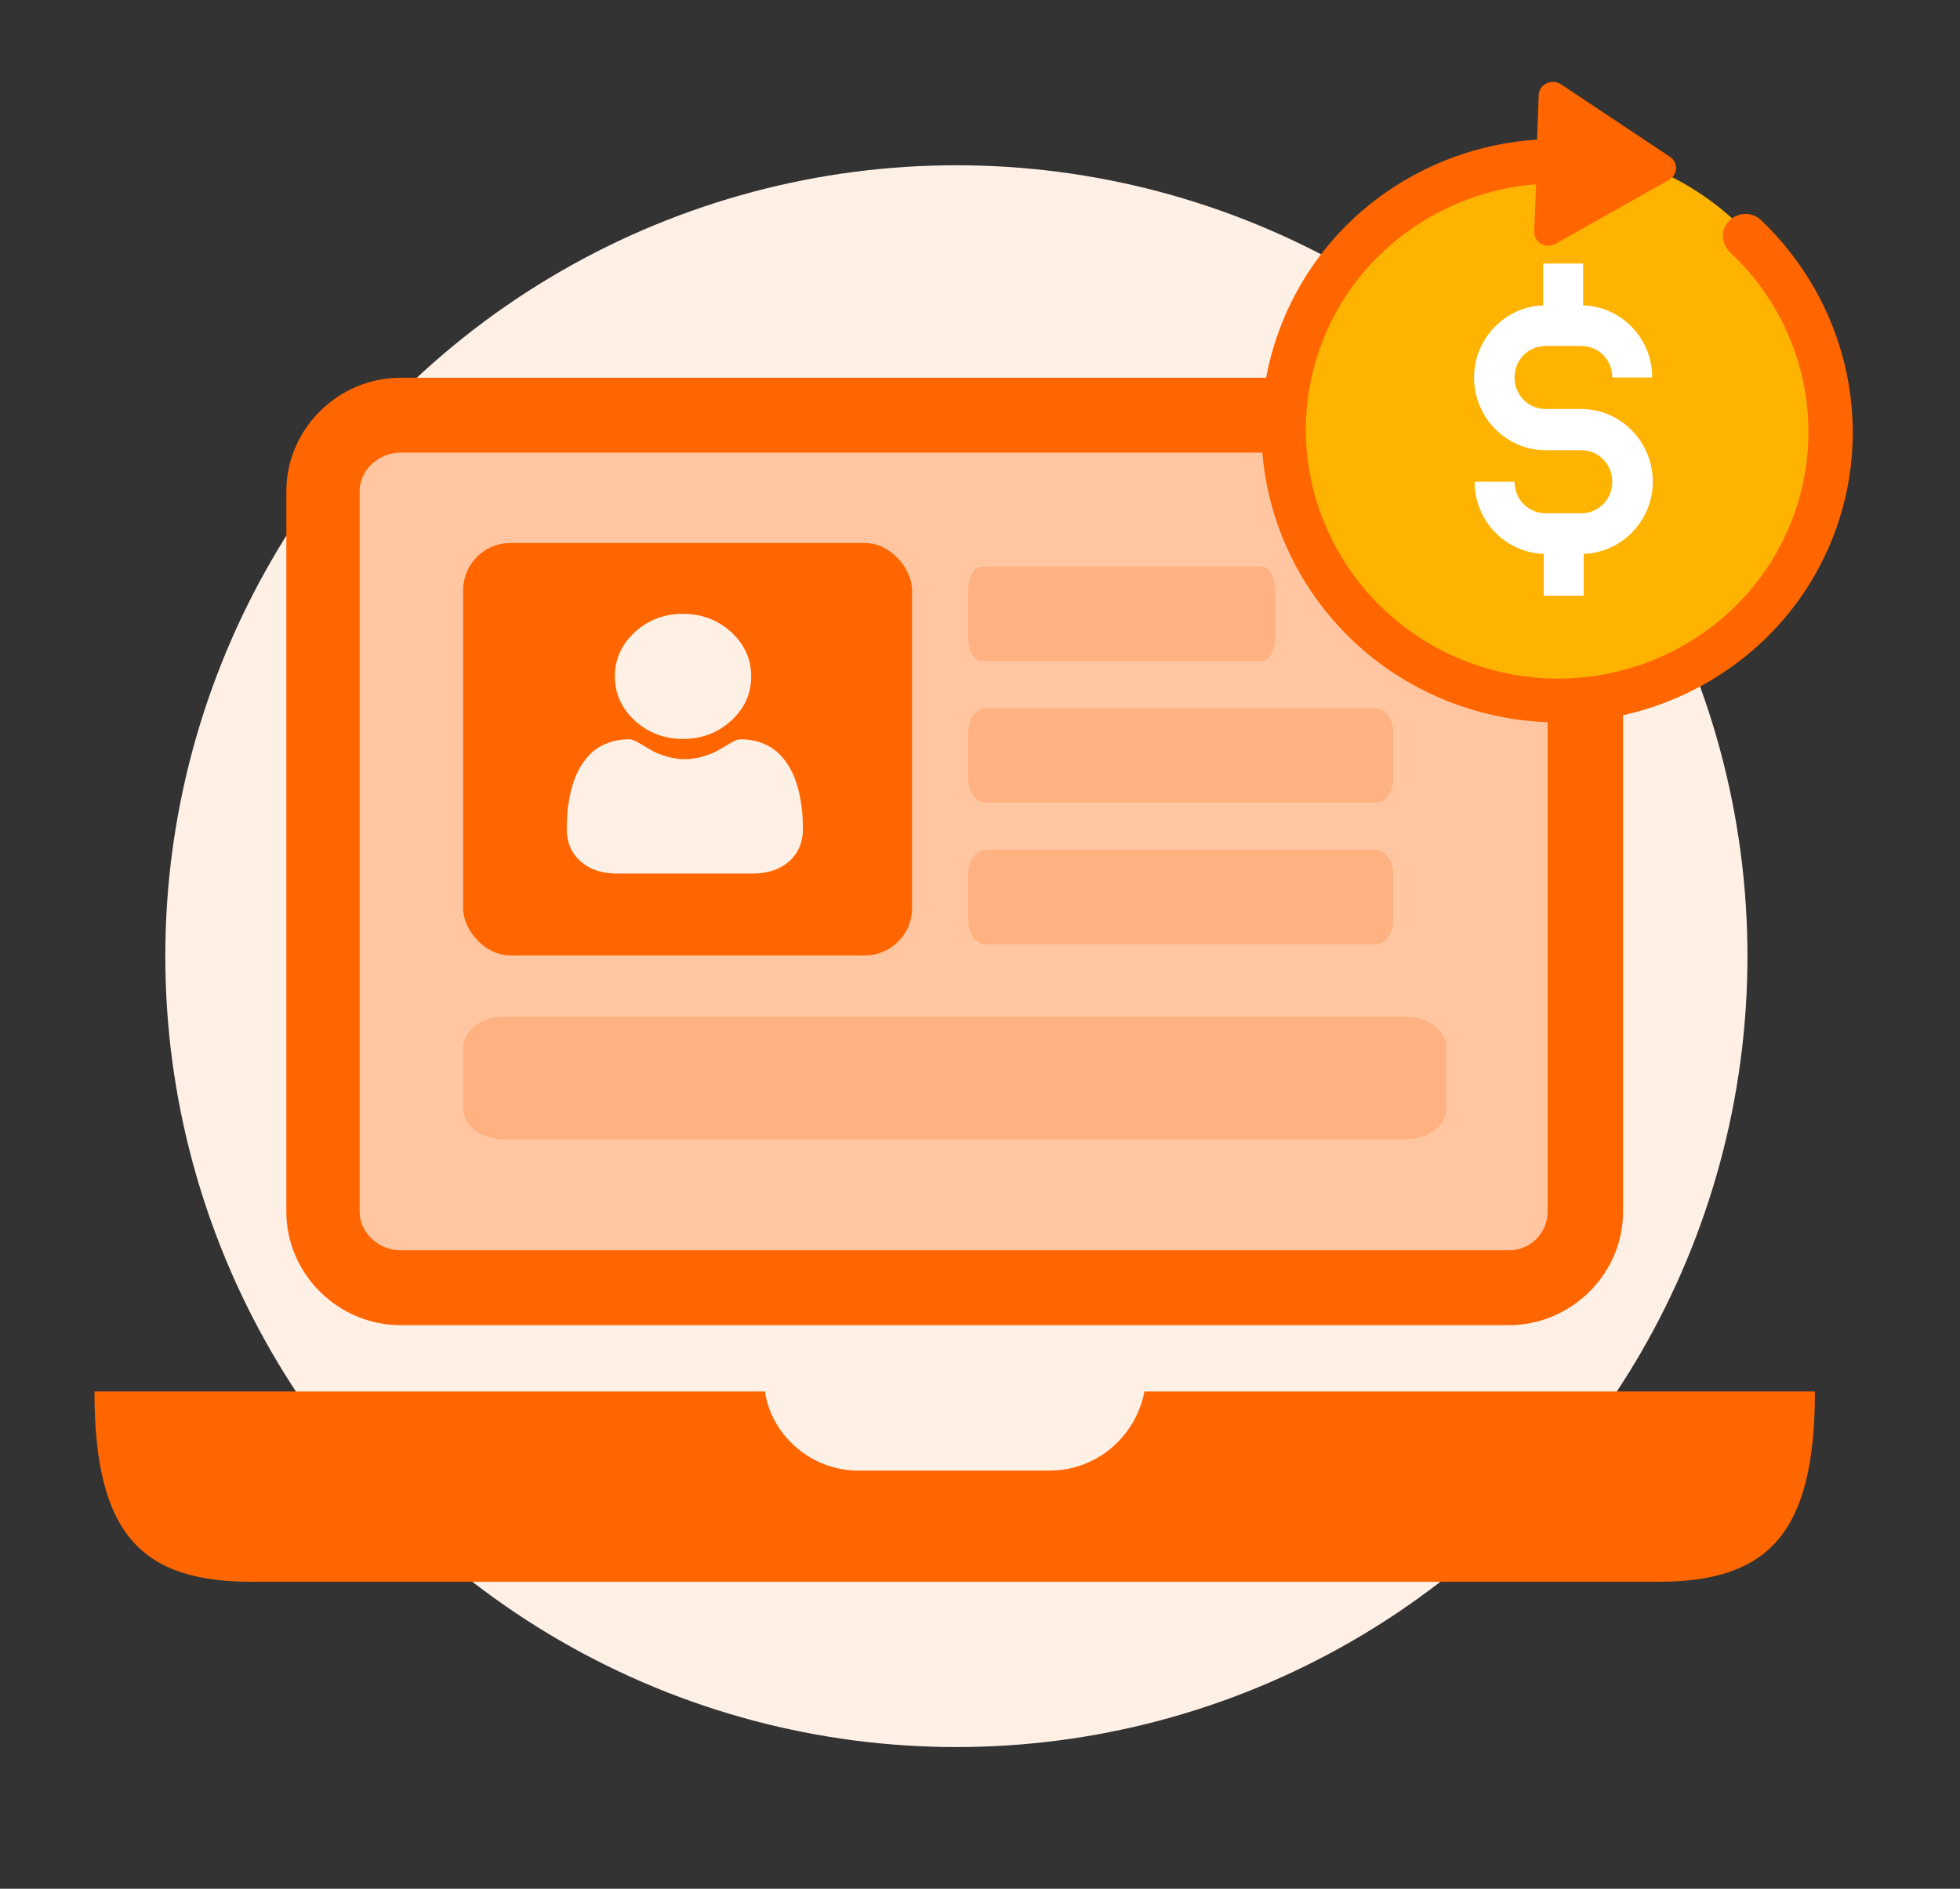 <svg width="83" height="80" viewBox="0 0 83 80" fill="none" xmlns="http://www.w3.org/2000/svg">
<rect x="0" y="0" width="83" height="80" fill="#333333" stroke="none"/>
<circle cx="40.5" cy="40.5" r="33.5" fill="#FFF0E6"/>
<rect x="14.408" y="18.081" width="52.041" height="35.388" fill="#FF6600" fill-opacity="0.3"/>
<path fill-rule="evenodd" clip-rule="evenodd" d="M4 58.938H32.394C32.668 60.84 34.403 62.289 36.32 62.289H44.446C46.454 62.289 48.098 60.84 48.463 58.938H76.857C76.857 65.007 74.849 67 70.192 67H10.665C6.009 67 4 65.007 4 58.938ZM16.965 16H63.893C66.54 16 68.731 18.174 68.731 20.801V51.329C68.731 53.956 66.54 56.13 63.893 56.13H16.965C14.317 56.13 12.126 53.956 12.126 51.329V20.801C12.126 18.174 14.317 16 16.965 16ZM16.965 19.171H40.429H63.893C64.806 19.171 65.536 19.895 65.536 20.801V51.329C65.536 52.234 64.806 52.959 63.893 52.959H16.965C16.052 52.959 15.23 52.234 15.23 51.329V20.801C15.23 19.895 16.052 19.171 16.965 19.171Z" fill="#FF6600"/>
<ellipse cx="65.644" cy="17.741" rx="11.477" ry="11.457" fill="#FFB301"/>
<path d="M65.159 4.033L65.09 5.913C60.185 6.232 55.801 9.369 54.113 14.146C51.845 20.567 55.303 27.628 61.827 29.893C68.35 32.158 75.498 28.78 77.767 22.359C79.381 17.791 78.116 12.693 74.573 9.323C74.196 8.958 73.592 8.983 73.223 9.353C72.854 9.723 72.882 10.318 73.259 10.684C76.302 13.528 77.364 17.853 75.99 21.742C74.062 27.197 67.987 30.069 62.445 28.145C56.903 26.22 53.962 20.218 55.89 14.763C57.292 10.795 60.941 8.136 65.048 7.803L64.968 9.798C64.953 10.261 65.447 10.55 65.849 10.338L70.68 7.62C71.055 7.399 71.089 6.883 70.701 6.631L66.098 3.567C65.71 3.316 65.174 3.569 65.159 4.033Z" fill="#FF6600"/>
<path d="M65.449 14.654H66.963C67.695 14.654 68.275 15.245 68.275 15.989H69.966C69.966 14.32 68.654 12.985 67.039 12.934V11.162H65.348V12.934C63.733 12.985 62.421 14.346 62.421 15.989C62.421 17.684 63.784 19.07 65.449 19.07H66.963C67.695 19.07 68.275 19.661 68.275 20.405C68.275 21.15 67.695 21.74 66.963 21.74H65.449C64.717 21.74 64.137 21.15 64.137 20.405H62.446C62.446 22.074 63.758 23.409 65.373 23.461V25.232H67.064V23.461C68.679 23.409 69.991 22.049 69.991 20.405C69.991 18.711 68.628 17.324 66.963 17.324H65.449C64.717 17.324 64.137 16.734 64.137 15.989C64.137 15.245 64.717 14.654 65.449 14.654Z" fill="white"/>
<path opacity="0.2" d="M53.458 24H41.541C41.242 24 41 24.448 41 25V27C41 27.552 41.242 28 41.541 28H53.458C53.757 28 54 27.552 54 27V25C54 24.448 53.757 24 53.458 24Z" fill="#FF6600"/>
<path opacity="0.2" d="M58.25 30H41.75C41.336 30 41 30.448 41 31V33C41 33.552 41.336 34 41.75 34H58.25C58.664 34 59 33.552 59 33V31C59 30.448 58.664 30 58.25 30Z" fill="#FF6600"/>
<path opacity="0.2" d="M58.25 36H41.75C41.336 36 41 36.448 41 37V39C41 39.552 41.336 40 41.75 40H58.25C58.664 40 59 39.552 59 39V37C59 36.448 58.664 36 58.25 36Z" fill="#FF6600"/>
<path opacity="0.2" d="M59.51 43.061H21.347C20.389 43.061 19.612 43.644 19.612 44.362V46.964C19.612 47.683 20.389 48.265 21.347 48.265H59.51C60.468 48.265 61.245 47.683 61.245 46.964V44.362C61.245 43.644 60.468 43.061 59.51 43.061Z" fill="#FF6600"/>
<rect x="19.612" y="23" width="19.011" height="17.47" rx="2" fill="#FF6600"/>
<path d="M28.924 31.299C29.718 31.299 30.404 31.038 30.966 30.523C31.527 30.008 31.811 29.377 31.811 28.649C31.811 27.922 31.527 27.291 30.965 26.776C30.404 26.261 29.717 26 28.924 26C28.131 26 27.444 26.261 26.883 26.776C26.322 27.291 26.037 27.921 26.037 28.649C26.037 29.377 26.322 30.008 26.883 30.523C27.445 31.038 28.131 31.299 28.924 31.299Z" fill="#FFF0E6"/>
<path d="M33.976 34.459C33.96 34.244 33.927 34.01 33.879 33.763C33.83 33.515 33.767 33.279 33.692 33.065C33.615 32.843 33.51 32.623 33.379 32.413C33.244 32.195 33.085 32.005 32.907 31.848C32.721 31.685 32.493 31.553 32.229 31.457C31.966 31.362 31.675 31.314 31.364 31.314C31.241 31.314 31.123 31.36 30.894 31.496C30.754 31.58 30.589 31.678 30.406 31.785C30.249 31.877 30.036 31.963 29.773 32.041C29.517 32.117 29.257 32.156 29 32.156C28.743 32.156 28.483 32.117 28.226 32.041C27.964 31.963 27.751 31.877 27.594 31.785C27.412 31.679 27.248 31.581 27.105 31.496C26.877 31.36 26.758 31.314 26.636 31.314C26.324 31.314 26.033 31.362 25.77 31.457C25.507 31.553 25.279 31.685 25.092 31.848C24.914 32.005 24.755 32.195 24.62 32.413C24.49 32.623 24.385 32.842 24.307 33.065C24.232 33.28 24.17 33.515 24.121 33.763C24.073 34.01 24.04 34.244 24.024 34.459C24.008 34.669 24 34.888 24 35.108C24 35.682 24.199 36.147 24.591 36.49C24.979 36.828 25.491 37 26.114 37H31.886C32.509 37 33.021 36.828 33.409 36.49C33.801 36.148 34 35.683 34 35.108C34 34.887 33.992 34.668 33.976 34.459Z" fill="#FFF0E6"/>
</svg>
